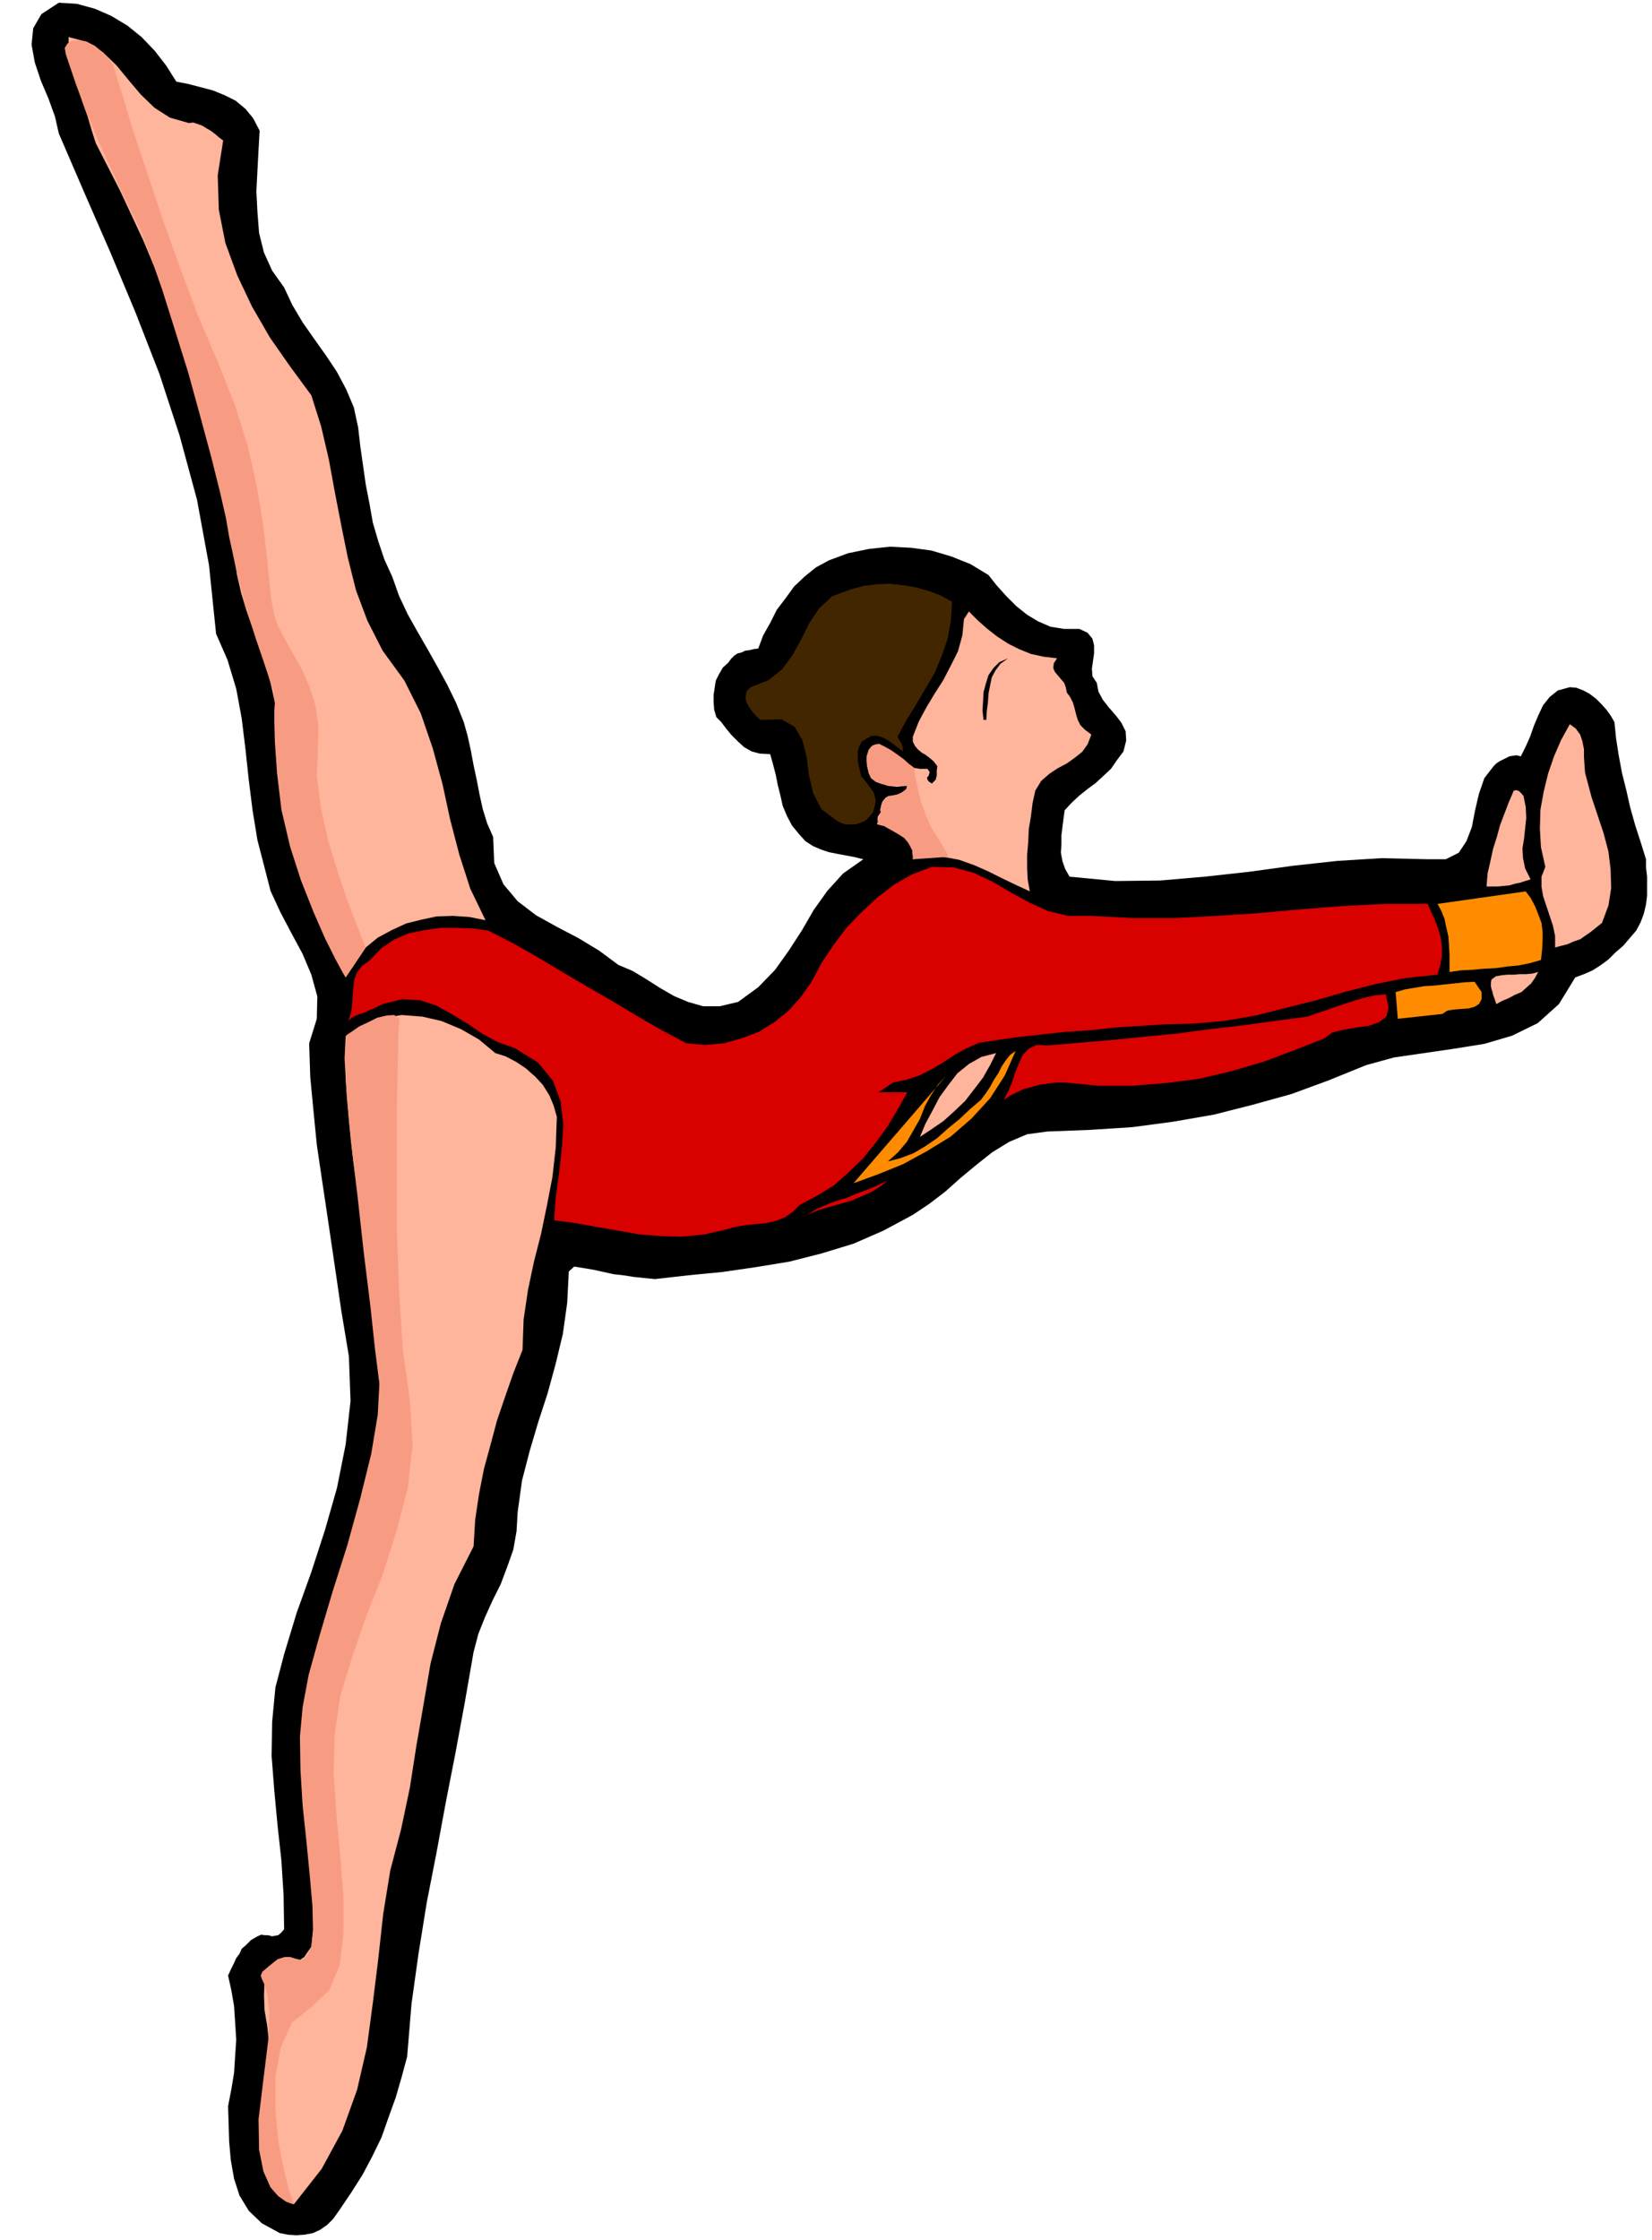 <svg xmlns="http://www.w3.org/2000/svg" fill-rule="evenodd" height="664.713" preserveAspectRatio="none" stroke-linecap="round" viewBox="0 0 3035 4114" width="490.455"><style>.brush1{fill:#000}.pen1{stroke:none}.brush2{fill:#ffb49c}.brush4{fill:#d90000}.brush5{fill:#ff8c00}</style><path class="pen1 brush1" d="m324 150 21 4 23 6 23 6 22 9 20 10 18 15 14 17 12 23-2 35-2 38-2 38 2 39 3 38 9 36 15 33 22 31 15 32 19 32 21 30 22 31 20 30 17 32 14 33 8 37 4 35 5 35 5 35 7 36 6 34 10 34 11 33 15 33 12 34 16 34 18 32 19 33 18 32 18 33 16 33 14 35 7 25 6 27 5 27 6 28 5 26 6 27 8 26 11 25 2 48 17 39 26 31 34 26 38 21 40 21 38 23 35 26 26 11 25 15 25 16 26 15 26 11 28 8h30l34-8 37-27 31-32 25-35 24-37 22-38 25-35 29-32 37-26-16-4-16-3-16-3-15-3-15-5-14-6-14-9-11-12-14-17-9-17-8-19-4-18-5-20-4-20-5-19-5-18-19-1-15-4-14-8-11-10-12-12-10-12-9-12-9-9-4-14-1-13v-14l2-13 2-13 6-12 7-12 10-9 5-7 6-6 6-4 8-2 6-3 8-1 8-2 8-1 9-24 13-23 12-24 16-21 16-22 19-18 21-17 24-13 35-13 39-8 38-4 39 2 37 5 37 11 35 14 33 20 15 19 18 20 18 18 20 16 20 12 23 10 25 4h28l15 7 9 11 3 12v15l-2 14-2 14 1 14 8 12 3 16 8 15 11 14 13 15 10 13 8 16 1 17-5 20-12 16-11 16-14 13-14 13-15 11-15 12-14 13-13 14-2 14-2 16-2 16v17l-1 15 3 16 5 14 8 14 84 8 83-1 81-7 82-9 80-11 82-9 81-5 85 2h33l24-12 14-21 10-26 6-31 7-30 10-29 17-22 5-5 6-4 6-3 6-3 6-3 6-1 7-1 8 2 9-18 8-18 7-20 8-19 9-19 12-15 15-12 22-6 12 1 13 5 11 6 12 9 9 9 10 11 8 11 7 12 3 30 5 32 6 32 8 32 7 31 9 32 10 31 10 32v15l2 17v35l-2 16-4 17-6 16-8 15-12 14-12 14-14 12-13 13-15 11-14 9-16 7-16 6-30 49-39 35-47 23-51 15-56 9-55 8-55 8-51 14-69 28-68 25-72 20-71 18-75 13-75 10-78 5-78 3-37 5-33 14-31 19-29 23-29 24-28 25-30 23-30 20-54 29-55 24-59 18-59 15-61 10-62 9-62 6-62 7-20-2-19-2-19-3-18-2-18-4-18-4-18-3-18-3-10 9-3 58-8 57-13 54-15 55-17 52-16 54-14 54-8 58-2 35-6 34-11 31-12 32-15 30-14 31-12 30-9 34-16 92-17 92-18 92-17 92-18 92-15 93-13 93-8 97-10 37-11 38-13 36-13 37-17 35-18 34-21 33-23 34-10 14-11 11-13 9-13 6-16 3-15 1-15-1-15-3-33-18-24-23-17-28-10-31-6-34-3-34-1-34-1-31 6-31 5-30 2-31 2-30-2-32-2-30-5-29-6-27 6-13 5-10 4-9 6-8 4-9 8-7 9-9 12-7 7-3 7 1h6l7 2 5-1 6-1 5-4 6-7-1-63-4-63-7-64-6-64-5-64 1-63 6-63 16-61 23-76 27-75 25-77 22-77 16-80 9-80-3-82-14-84-9-62-9-61-9-61-9-60-9-61-6-61-6-63-2-62 14-45 1-41-11-40-16-38-21-39-20-38-18-39-10-39-14-54-9-55-7-56-6-56-7-57-10-54-16-53-21-48-13-126-22-120-32-118-37-113-44-113-46-110-48-110-47-109-7-31-12-33-14-33-11-33-6-33 3-30 15-26 32-21 33 2 33 9 30 13 30 18 26 21 24 25 21 27 19 30z"/><path class="pen1 brush2" d="m347 226 8-1 9 3 8 3 8 5 7 4 8 6 7 6 8 6-10 64 2 63 12 61 22 60 27 57 33 57 37 53 39 53 18 57 14 60 11 60 12 62 12 59 15 60 21 56 28 55 40 55 30 60 22 64 18 66 14 65 17 65 20 62 28 58-30-6-30-2-30 1-28 6-28 7-26 12-26 14-22 18-37 55-29-60-24-59-23-61-18-62-15-64-11-65-8-66-2-68-8-36-9-33-12-33-11-32-12-34-10-33-8-35-3-35-16-102-21-99-27-97-31-95-36-94-38-91-42-90-45-88-8-25-7-24-9-25-8-24-9-25-5-24-4-24V68l34 9 29 19 25 24 23 28 22 26 25 24 28 18 35 10z"/><path class="pen1" style="fill:#422600" d="m1749 1105-2 35-6 33-11 32-13 31-17 29-17 29-18 29-16 30 3 6 4 6 2 6 1 9-8-6-8-6-8-6-8-5-9-4-9-2-9 1-9 5-8 5-4 8-3 9v18l2 10 2 9 2 9 6 7 6 8 5 7 6 8 2 7 2 9-2 9-3 12-7 8-7 7-9 4-9 3h-19l-9-3-7-4-28-21-15-29-8-34-4-33-8-31-14-24-24-14-39 1-8-7-6-7-6-8-4-7-3-8v-8l2-8 7-7 33-13 25-20 19-26 16-29 15-30 18-27 24-22 35-13 23-6 24-3 24-1 26 3 23 4 24 7 21 8 20 11z"/><path class="pen1 brush2" d="m1942 1209-6 9-1 9 3 7 6 7 5 6 6 7 3 8 2 10 6 8 5 10 3 10 3 12 3 10 5 10 8 8 12 9-7 18-10 14-14 11-14 10-17 9-15 10-15 13-11 18-5 23-3 24-4 24-1 24-2 23v23l1 22 4 22-26-12-25-12-26-13-25-11-28-10-27-5-29-2-29 6 2-9-1-9-3-9-5-7-7-7-8-7-8-6-6-4-7-3-6-1-6-2-5-2-4-4-1-3 1-6 5-7 3-6 1-7v-8l5-6 5-3 7-1 6-1 7-1 5-3 5-2 3-5 2-6-10 1-9 1-9-1-9-1-10-4-9-5-9-7-6-7v-17l-2-7v-12l2-6 4-6 9-5 11 4 12 7 11 9 12 9 11 8 12 6 12 2h14l4 6-2 7-3 3 1 4 2 3 6 4 7-7 2-8v-9l1-8-7-9-7-6-8-6-7-4-7-6-5-6-4-8v-9l11-28 14-26 15-25 16-25 14-27 13-26 8-29 3-30 9-14 16 16 18 16 18 14 20 13 20 10 22 9 23 5 25 3z"/><path class="pen1 brush1" d="m1852 1209-14 10-9 12-7 13-3 15-3 15-1 16-2 15-1 17h-5l-2-17 1-16 1-18 4-15 5-16 9-13 11-11 16-7z"/><path class="pen1 brush2" d="m2916 1434 8 30 11 33 11 33 9 34 4 33 1 34-5 32-12 32-10 8-10 8-10 7-10 7-12 4-11 5-12 3-11 3v-21l-4-19-6-18-6-18-6-18-3-17v-19l7-18-8-36-2-34 1-35 6-33 8-33 11-32 13-30 16-29 11 8 8 11 4 12 3 15v14l1 15 1 14 4 15zm-117 28 4 20 1 20-2 19-2 19-3 18 1 18 4 19 10 20-10 3-9 3-10 2-10 3-11 1-10 1h-21l2-24 5-22 5-23 7-22 6-22 8-21 8-21 9-21 5-1 5 2 4 4 4 5z"/><path class="pen1 brush4" d="m2005 1682 76 4h77l77-4 77-5 77-7 77-6 78-4h79l6 14 7 15 6 16 5 17 2 17v17l-3 17-5 17-58 6-55 11-55 14-55 16-56 14-55 14-58 10-59 5-47 1-47 3-47 3-46 5-46 3-45 5-45 5-42 6-26 4-23 10-22 12-21 14-22 13-22 11-24 8-24 5-27 18h53l-17 30-19 32-21 29-24 30-27 26-27 24-31 19-32 17-12 12-14 10-17 7-17 4-20 2-19 2-19 3-17 5-40 9-40 4-40-1-39-3-40-7-40-7-39-7-38-5 3-42 6-44 5-45 3-44-5-43-14-38-28-34-42-26-31-11-28-15-28-19-28-17-29-16-30-10-33-2-36 9-8 4-8 4-8 3-8 4-9 3-8 3-8 4-6 6 5-16 2-15 1-15 1-15 2-15 5-13 9-12 15-11 21-22 24-16 26-11 30-6 29-4h30l28 1 29 4 45 23 46 26 45 27 46 27 45 26 45 27 45 26 47 25 34 3 35-3 32-9 32-12 29-18 26-21 23-26 19-27 18-34 22-33 24-32 27-28 29-27 31-24 33-19 37-14 40 1 37 10 34 16 34 20 33 18 35 16 37 9h43z"/><path class="pen1 brush5" d="m2831 1763-21 6-20 4-21 2-21 3-22 1-21 2-21 1-21 3v-32l-1-17-1-16-4-17-3-15-6-15-7-13 162-23 9 12 8 15 6 15 6 16 2 16v17l-1 17-2 18z"/><path class="pen1 brush2" d="m2826 1785-6 11-7 10-9 8-9 8-12 5-11 6-12 5-11 6-2-6-2-6-2-5-1-5-2-6-1-5v-6l1-6 8-6 11-2 10-1h12l11-1h12l11-1 11-3z"/><path class="pen1 brush5" d="M2722 1822v13l-5 9-8 5-11 3-14 1-13 1-12 2-9 6-82 9-4-49 17-5 18-3 18-3 18-1 18-2 19-2 18-2 19-1 13 19z"/><path class="pen1 brush4" d="m2546 1826 5 25-4 16-13 10-19 7-23 3-23 4-21 5-15 11-56 22-56 21-58 17-59 14-61 8-62 5h-63l-62-6h-16l-15 2-15 2-14 4-15 4-13 6-12 6-12 8 8-15 7-17 6-18 7-17 7-16 11-11 14-7 20 1 58-5 60-5 60-6 61-6 60-8 60-7 59-8 60-8 17-6 18-6 17-6 18-6 18-6 18-5 18-4 20-2z"/><path class="pen1 brush2" d="m910 1934 19 6 19 10 18 12 17 15 14 15 12 19 8 19 6 21-2 56-6 54-10 52-11 53-13 51-11 52-8 54-2 56-17 43-15 43-15 44-12 45-12 44-9 46-7 47-3 49-35 69-25 72-19 74-13 76-13 75-12 77-16 76-20 76-13 80-9 82-10 81-11 82-18 78-27 75-38 70-51 65-17-9-13-11-10-14-7-14-6-18-4-17-3-18-3-16-1-13v-24l3-11 1-12 3-10 3-11 5-10-9-4 9-29 4-28-1-29-3-29-5-29-1-28 1-28 9-26h24l11-2 11-2 9-6 9-6 6-9 7-10 7-61v-60l-5-61-7-60-7-62-4-61 3-62 13-61 20-72 22-69 22-71 21-70 17-73 15-73 9-75 5-78-9-76-11-74-12-75-11-74-11-75-8-75-6-77v-77l32-21 35-12 36-6 38 3 35 8 36 15 33 19 30 25z"/><path class="pen1 brush5" d="m1866 1930-20 45-27 42-34 37-38 33-44 27-44 24-47 19-44 16 171-198-16 17-13 20-11 20-9 23-12 21-12 21-16 19-19 17 23-6 24-9 22-13 22-15 20-18 21-17 19-18 20-17 9-12 8-12 7-13 8-12 6-12 8-12 8-10 10-7z"/><path class="pen1 brush2" d="m1830 1934-11 22-13 23-16 21-17 22-20 19-20 18-22 15-21 14 10-24 13-24 13-25 16-22 17-22 21-17 23-13 27-7z"/><path class="pen1 brush4" d="m1483 2231 16-10 18-8 18-7 20-6 19-8 19-7 19-8 19-9-14 11-16 10-18 8-19 8-21 6-21 6-20 6-19 8z"/><path class="pen1" d="m208 119 4 14 13 42 19 63 26 78 29 87 33 92 34 90 36 84 30 76 23 74 16 70 11 65 7 56 5 49 4 39 5 28 7 22 13 25 15 27 17 30 14 32 11 35 5 38-1 42-2 47 7 56 13 60 18 60 18 53 17 45 12 30 5 12-37 55-6-10-13-24-19-38-21-48-23-58-20-62-16-68-8-67-4-57-1-36v-23l1-13-1-11-2-13-7-20-11-33-14-41-11-35-10-32-7-29-8-30-6-29-7-32-6-35-11-48-16-64-20-74-22-80-25-80-23-73-22-63-17-44-17-35-16-33-16-34-16-35-18-40-17-42-19-50-19-56-2-12 5-8 8-5 12-1 14 2 16 8 17 14 17 21zm526 1752-2 21-1 57-2 85v219l4 116 7 109 13 94 5 81-9 81-21 79-25 79-30 76-26 75-22 72-10 70-2 71 5 76 7 76 6 74v68l-7 59-19 46-33 31-36 29-20 45-10 53v60l5 57 10 52 10 41 9 25-5-1-10-4-14-10-14-16-13-29-8-40-1-56 9-74 9-73 2-50-4-32-5-18-5-11-2-6 3-7 13-11 15-12 13-4h10l10 3 8 2 7-1 7-8 7-15 3-31-1-44-5-56-6-62-7-66-4-65-1-62 5-54 11-59 20-72 24-81 27-85 24-87 20-81 12-72 3-57-8-63-9-83-12-97-11-100-12-99-8-86-4-69 2-41 3-3 9-6 13-9 17-8 16-8 17-4 14-1 10 7zm946-460v3l1 9 3 14 4 19 5 20 8 21 9 21 13 21 9 15 7 11 2 6 1 4h-4l-2-1-59 4v-5l-1-6v-5l-4-8-4-7-7-8-9-6-12-7-9-5-7-4-5-1-7-2h-1l7-22-1-5 2-9 2-6 5-4 6-5 10-2 9-3 6-3 4-3 4-3 1-5 1-1h-33l-14-3-11-4-9-7-4-9-3-12-1-10v-9l2-6 2-6 4-5 3-3 6-2 6-1 10 5 11 6 13 9 11 8 10 9 7 5 3 3z" style="fill:#f79c82"/></svg>
